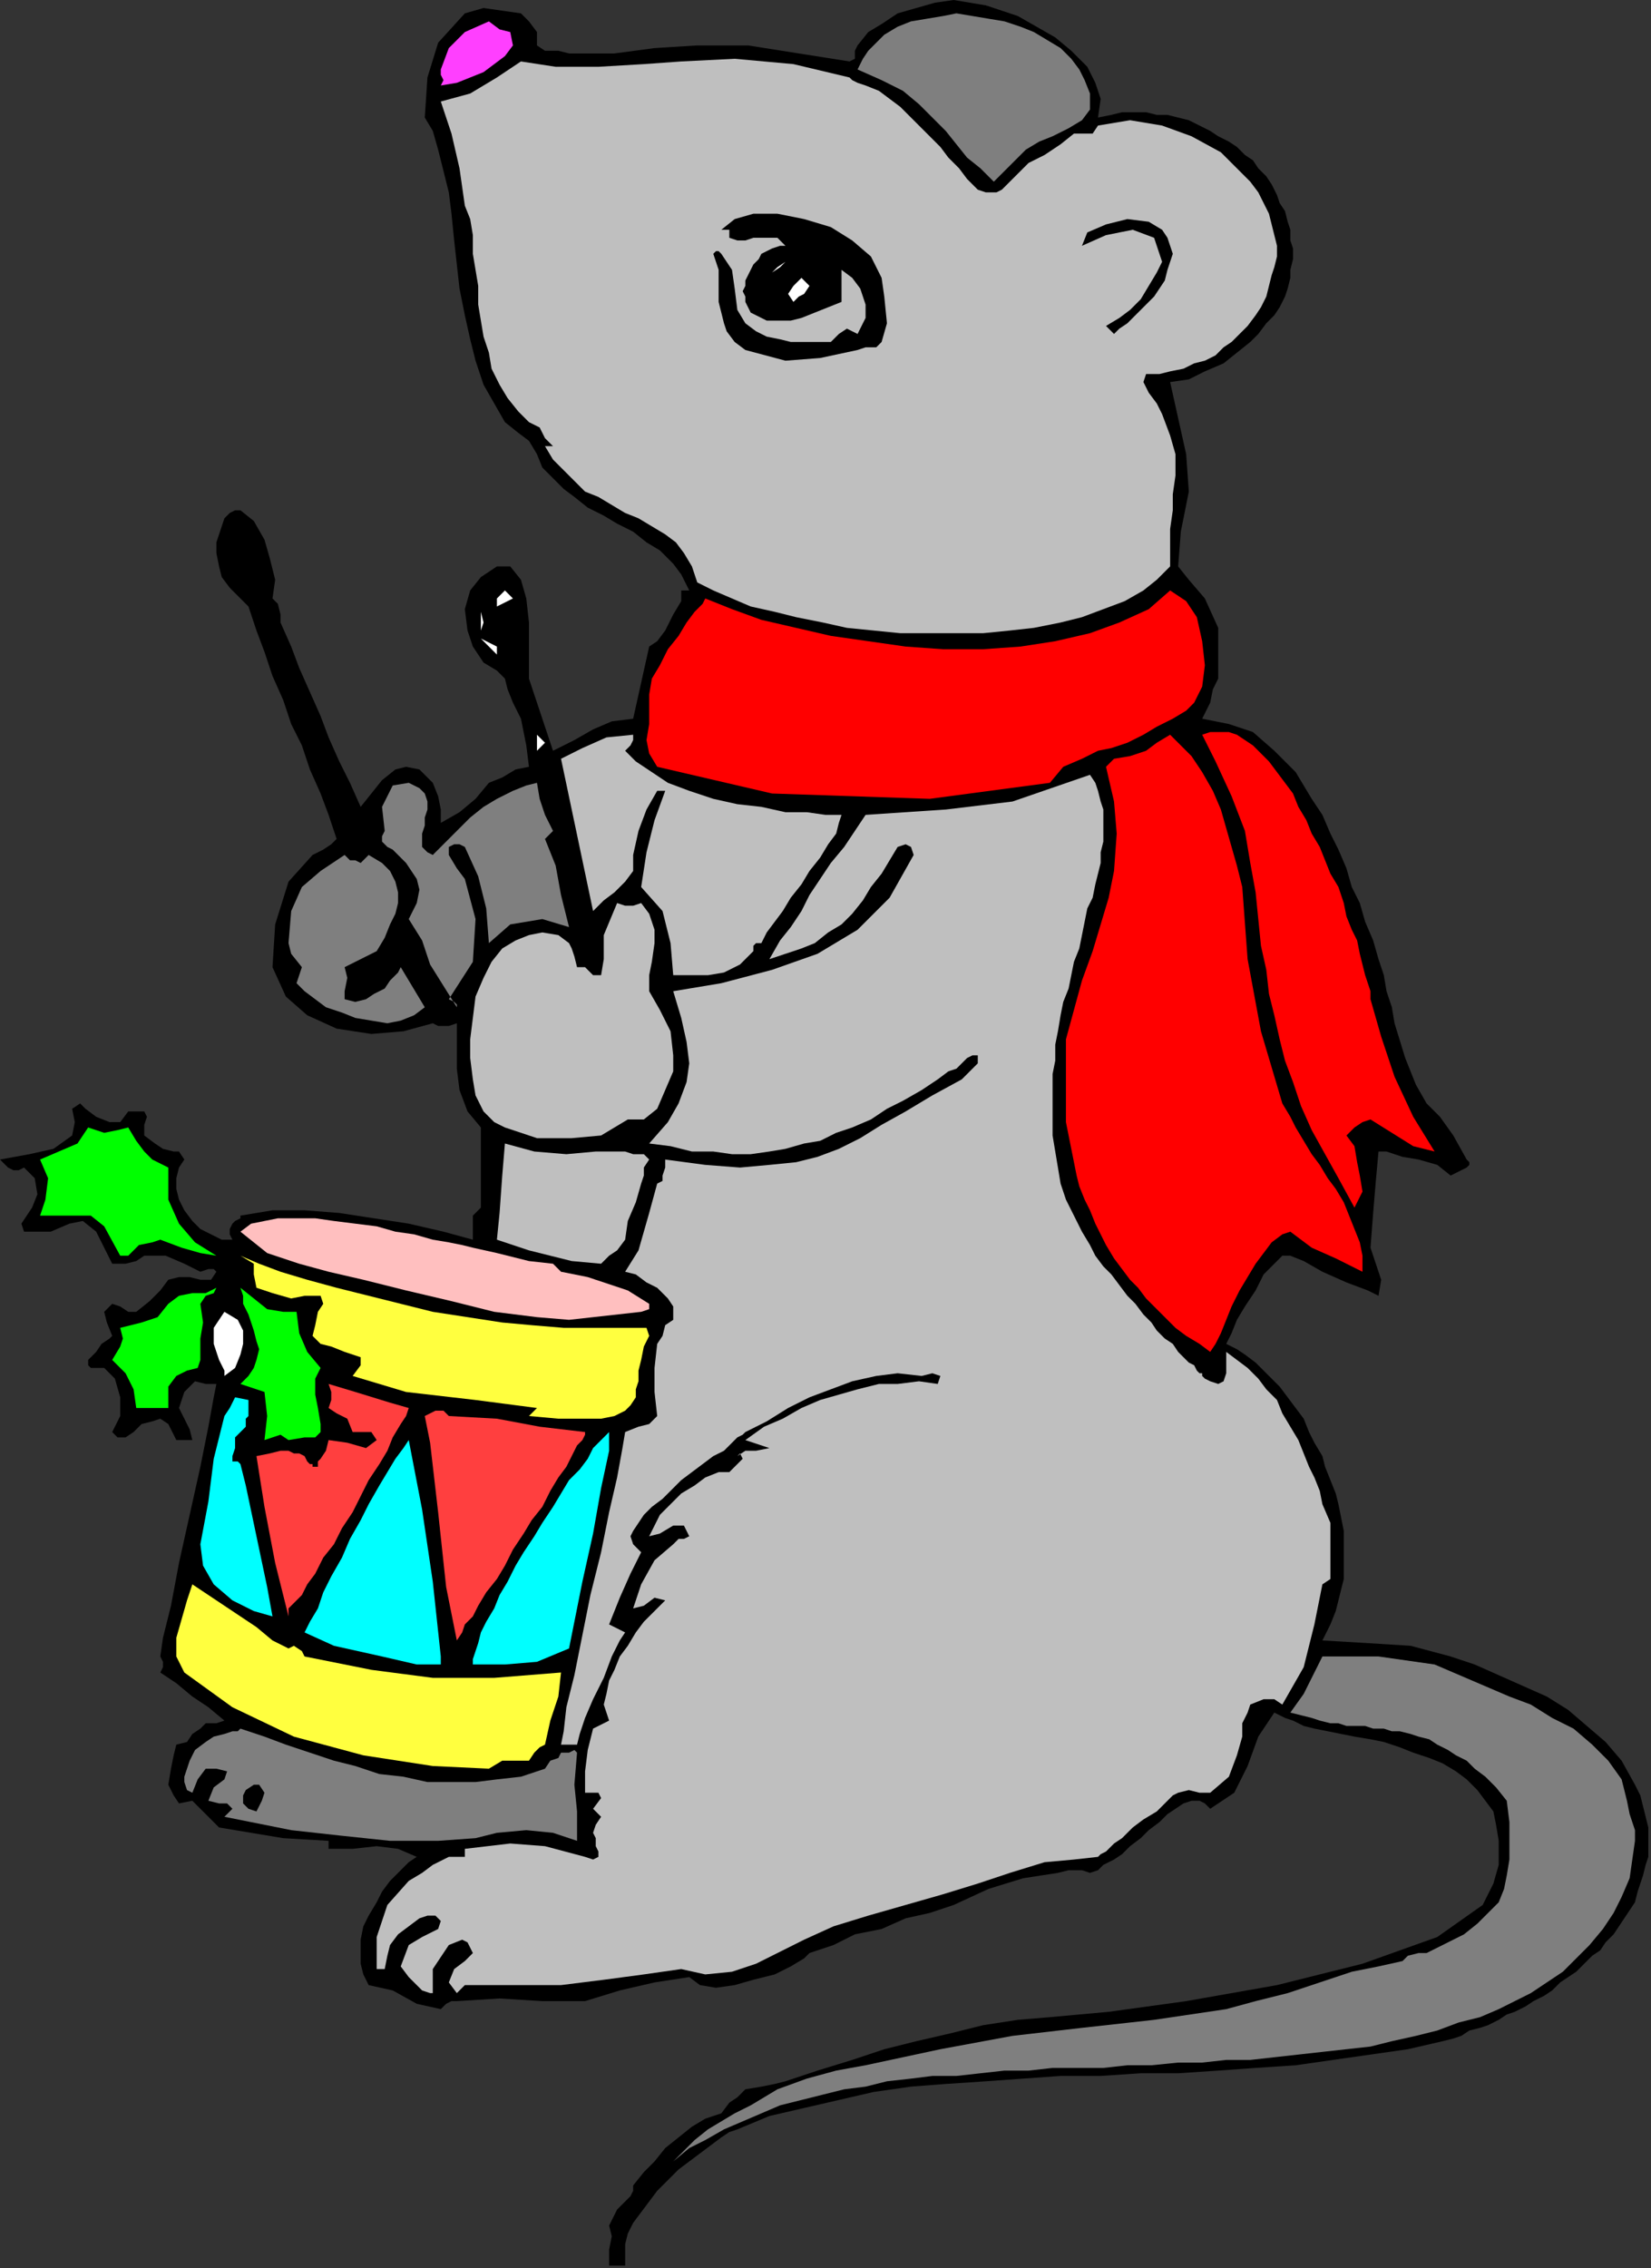 <?xml version="1.0" encoding="UTF-8" standalone="no"?>
<svg
   xmlns:dc="http://purl.org/dc/elements/1.1/"
   xmlns:cc="http://creativecommons.org/ns#"
   xmlns:rdf="http://www.w3.org/1999/02/22-rdf-syntax-ns#"
   xmlns:svg="http://www.w3.org/2000/svg"
   xmlns="http://www.w3.org/2000/svg"
   xmlns:sodipodi="http://sodipodi.sourceforge.net/DTD/sodipodi-0.dtd"
   xmlns:inkscape="http://www.inkscape.org/namespaces/inkscape"
   version="1.0"
   width="104.648mm"
   height="143.764mm"
   id="svg77"
   sodipodi:docname="ANSSG219.WMF">
  <rect width="100%" height="100%" fill="#333333" stroke="none"/>
  <sodipodi:namedview
     pagecolor="#ffffff"
     bordercolor="#666666"
     borderopacity="1"
     objecttolerance="10"
     gridtolerance="10"
     guidetolerance="10"
     inkscape:pageopacity="0"
     inkscape:pageshadow="2"
     inkscape:window-width="640"
     inkscape:window-height="480"
     id="namedview79" />
  <defs
     id="defs3">
    <pattern
       id="WMFhbasepattern"
       patternUnits="userSpaceOnUse"
       width="6"
       height="6"
       x="0"
       y="0" />
  </defs>
  <path
     style="fill:#000000;fill-rule:evenodd;fill-opacity:1;stroke:none;"
     d="  M 263.04,28.16   L 266.24,27.52   L 268.8,26.88   L 272,26.88   L 274.56,26.88   L 277.12,27.52   L 279.68,27.52   L 282.24,28.16   L 284.8,28.8   L 287.36,30.08   L 289.92,31.36   L 291.84,32.64   L 294.4,33.92   L 296.32,35.2   L 298.24,37.12   L 300.16,38.4   L 301.44,40.32   L 303.36,42.24   L 304.64,44.16   L 305.92,46.72   L 306.56,48.64   L 307.84,50.56   L 308.48,53.12   L 309.12,55.04   L 309.12,57.6   L 309.76,59.52   L 309.76,62.08   L 309.12,64.64   L 309.12,66.56   L 308.48,69.12   L 307.84,71.04   L 306.56,73.6   L 305.28,75.52   L 303.36,77.44   L 301.44,80   L 299.52,81.92   L 299.52,81.92   L 296.32,84.48   L 293.12,87.04   L 288.64,88.96   L 284.8,90.88   L 280.32,91.52   L 280.32,91.52   L 281.6,97.28   L 282.88,103.04   L 284.16,108.8   L 284.16,108.8   L 284.8,117.76   L 282.88,127.36   L 282.24,135.68   L 282.24,135.68   L 284.8,138.88   L 288.64,143.36   L 291.84,150.4   L 291.84,162.56   L 291.84,162.56   L 290.56,165.12   L 289.92,168.32   L 288,172.16   L 288,172.16   L 294.4,173.44   L 300.16,175.36   L 305.28,179.84   L 305.28,179.84   L 307.84,182.4   L 310.4,184.96   L 312.32,188.16   L 314.24,191.36   L 316.8,195.2   L 318.72,199.68   L 320.64,203.52   L 322.56,208   L 323.84,212.48   L 325.76,216.32   L 327.04,220.8   L 328.96,225.28   L 330.24,229.76   L 331.52,233.6   L 332.16,237.44   L 333.44,241.28   L 334.08,245.12   L 334.08,245.12   L 336.64,253.44   L 339.2,259.84   L 341.76,264.32   L 344.96,267.52   L 348.16,272   L 351.36,277.76   L 351.36,277.76   L 352,278.4   L 352,279.04   L 351.36,279.68   L 351.36,279.68   L 347.52,281.6   L 344.32,279.04   L 339.84,277.76   L 336,277.12   L 332.16,275.84   L 332.16,275.84   L 330.24,275.84   L 329.6,282.88   L 328.96,290.56   L 328.32,298.88   L 328.32,298.88   L 329.6,302.72   L 330.88,306.56   L 330.24,310.4   L 330.24,310.4   L 327.68,309.12   L 322.56,307.2   L 316.8,304.64   L 312.32,302.08   L 309.12,300.8   L 309.12,300.8   L 307.2,300.8   L 305.28,302.72   L 302.72,305.28   L 300.8,309.12   L 298.24,312.96   L 296.32,316.16   L 295.04,319.36   L 293.76,321.92   L 293.76,321.92   L 296.32,323.2   L 298.24,324.48   L 300.8,326.4   L 302.72,328.32   L 304.64,330.24   L 306.56,332.16   L 308.48,334.72   L 310.4,337.28   L 312.32,339.84   L 313.6,343.04   L 314.88,345.6   L 316.8,348.8   L 317.44,351.36   L 318.72,354.56   L 320,357.76   L 320.64,360.32   L 321.28,363.52   L 321.92,366.72   L 321.92,369.28   L 321.92,372.48   L 321.92,375.04   L 321.92,378.24   L 321.28,380.8   L 320.64,383.36   L 320.64,383.36   L 320,385.92   L 318.72,389.12   L 316.8,392.96   L 316.8,392.96   L 327.68,393.6   L 337.92,394.24   L 347.52,396.8   L 347.52,396.8   L 353.28,398.72   L 359.04,401.28   L 364.8,403.84   L 370.56,406.4   L 375.68,409.6   L 380.16,413.44   L 384.64,417.28   L 388.48,421.76   L 391.68,427.52   L 391.68,427.52   L 392.96,430.08   L 393.6,432.64   L 394.24,435.2   L 394.88,437.76   L 394.88,439.68   L 394.88,442.24   L 394.88,444.8   L 394.24,446.72   L 393.6,449.28   L 392.96,451.2   L 392.32,453.12   L 391.68,455.68   L 390.4,457.6   L 389.12,459.52   L 387.84,461.44   L 386.56,463.36   L 384.64,465.28   L 383.36,467.2   L 381.44,468.48   L 379.52,470.4   L 377.6,472.32   L 375.68,473.6   L 373.76,474.88   L 371.84,476.8   L 369.92,478.08   L 367.36,479.36   L 365.44,480.64   L 362.88,481.92   L 360.96,482.56   L 359.04,483.84   L 356.48,485.12   L 354.56,485.76   L 352,486.4   L 350.08,487.68   L 348.16,488.32   L 345.6,488.96   L 345.6,488.96   L 337.28,490.88   L 328.32,492.16   L 319.36,493.44   L 310.4,494.72   L 300.8,495.36   L 291.84,496   L 282.24,496.64   L 273.28,496.64   L 263.68,497.28   L 254.08,497.28   L 245.12,497.92   L 236.16,498.56   L 226.56,499.2   L 218.24,499.84   L 209.28,501.12   L 200.96,503.04   L 192.64,504.96   L 184.32,506.88   L 176.64,510.08   L 176.64,510.08   L 174.72,510.72   L 172.8,512   L 170.24,513.92   L 167.68,515.84   L 165.12,517.76   L 162.56,519.68   L 160,522.24   L 157.44,524.8   L 155.52,527.36   L 153.6,529.92   L 151.68,532.48   L 150.4,535.04   L 149.76,537.6   L 149.76,540.16   L 149.76,542.72   L 149.76,542.72   L 145.92,542.72   L 145.92,538.88   L 146.56,535.68   L 145.92,533.12   L 145.92,533.12   L 147.84,529.28   L 149.76,527.36   L 151.04,526.08   L 151.68,524.8   L 151.68,523.52   L 151.68,523.52   L 154.24,520.32   L 156.8,517.76   L 159.36,514.56   L 162.56,512   L 165.76,509.44   L 168.96,507.52   L 172.8,506.24   L 172.8,506.24   L 174.72,503.68   L 176.64,502.4   L 178.56,500.48   L 178.56,500.48   L 182.4,499.84   L 185.6,499.2   L 188.16,498.56   L 188.16,498.56   L 195.84,496   L 204.16,493.44   L 211.84,490.88   L 219.52,488.96   L 227.84,487.04   L 235.52,485.12   L 243.84,483.84   L 251.52,483.2   L 251.52,483.2   L 265.6,481.92   L 284.16,479.36   L 305.92,475.52   L 326.4,470.4   L 344.32,464   L 355.2,456.32   L 355.2,456.32   L 357.76,451.2   L 359.04,446.72   L 359.04,440.96   L 359.04,440.96   L 358.4,437.12   L 357.76,433.92   L 355.84,431.36   L 353.92,428.8   L 351.36,426.24   L 348.8,424.32   L 345.6,422.4   L 342.4,421.12   L 338.56,419.84   L 335.36,418.56   L 331.52,417.28   L 328.32,416.64   L 324.48,416   L 321.28,415.36   L 318.08,414.72   L 314.88,414.08   L 312.32,413.44   L 309.76,412.16   L 307.84,411.52   L 306.56,410.88   L 305.28,410.24   L 305.28,410.24   L 301.44,416   L 298.88,423.04   L 295.68,429.44   L 289.92,433.28   L 289.92,433.28   L 288.64,432   L 287.36,431.36   L 285.44,431.36   L 283.52,432   L 281.6,433.28   L 279.68,434.56   L 277.76,436.48   L 275.2,438.4   L 273.28,440.32   L 270.72,442.24   L 268.8,444.16   L 266.88,445.44   L 264.32,446.72   L 263.04,448   L 261.12,448.64   L 261.12,448.64   L 259.2,448   L 256,448   L 253.44,448.64   L 253.44,448.64   L 245.12,449.92   L 236.8,452.48   L 228.48,456.32   L 228.48,456.32   L 222.72,458.24   L 216.96,459.52   L 211.2,462.08   L 211.2,462.08   L 204.8,463.36   L 199.68,465.92   L 193.92,467.84   L 193.92,467.84   L 192.64,469.12   L 189.44,471.04   L 185.6,472.96   L 180.48,474.24   L 176,475.52   L 171.52,476.16   L 167.68,475.52   L 165.12,473.6   L 165.12,473.6   L 156.8,474.88   L 148.48,476.8   L 140.16,479.36   L 140.16,479.36   L 129.92,479.36   L 119.68,478.72   L 109.44,479.36   L 109.44,479.36   L 108.16,479.36   L 106.88,480   L 105.6,481.28   L 105.6,481.28   L 99.84,480   L 94.08,476.8   L 88.32,475.52   L 88.32,475.52   L 87.04,472.96   L 86.4,470.4   L 86.4,467.2   L 86.4,464.64   L 87.04,461.44   L 88.32,458.88   L 90.24,455.68   L 91.52,453.12   L 93.44,450.56   L 96,448   L 97.92,446.08   L 99.84,444.8   L 99.84,444.8   L 95.36,442.88   L 90.24,442.24   L 84.48,442.88   L 78.72,442.88   L 78.72,442.88   L 78.72,440.96   L 67.84,440.32   L 52.48,437.76   L 46.08,431.36   L 46.08,431.36   L 42.88,432   L 41.6,430.08   L 40.32,427.52   L 40.96,423.68   L 41.6,420.48   L 42.24,417.92   L 42.24,417.92   L 44.8,417.28   L 46.08,415.36   L 48,414.08   L 48,414.08   L 49.28,412.8   L 51.84,412.8   L 53.76,412.16   L 53.76,412.16   L 49.92,408.96   L 46.08,406.4   L 42.24,403.2   L 38.4,400.64   L 38.4,400.64   L 39.04,399.36   L 39.04,398.08   L 38.4,396.8   L 38.4,396.8   L 39.04,392.32   L 40.96,384.64   L 42.88,374.4   L 45.44,362.88   L 48,351.36   L 49.92,341.76   L 51.2,334.72   L 51.84,331.52   L 51.84,331.52   L 49.28,331.52   L 46.72,330.88   L 44.16,333.44   L 44.16,333.44   L 42.88,337.28   L 44.16,339.84   L 45.44,342.4   L 46.08,344.96   L 46.08,344.96   L 44.8,344.96   L 43.52,344.96   L 42.24,344.96   L 42.24,344.96   L 40.32,341.12   L 38.4,339.84   L 36.48,340.48   L 33.92,341.12   L 32,343.04   L 30.08,344.32   L 28.16,344.32   L 26.88,343.04   L 26.88,343.04   L 28.8,339.2   L 28.8,334.72   L 27.52,330.24   L 24.96,327.68   L 24.96,327.68   L 21.76,327.68   L 21.12,327.04   L 21.12,325.76   L 23.04,323.84   L 24.32,321.92   L 26.24,320.64   L 26.88,320   L 26.88,320   L 25.6,316.8   L 24.96,314.24   L 26.88,312.32   L 26.88,312.32   L 28.8,312.96   L 30.72,314.24   L 32.64,314.24   L 32.64,314.24   L 35.84,311.68   L 38.4,309.12   L 40.32,306.56   L 40.32,306.56   L 42.88,305.92   L 45.44,305.92   L 48,306.56   L 50.56,306.56   L 51.84,304.64   L 51.84,304.64   L 51.2,304   L 49.92,304   L 48,304.64   L 48,304.64   L 44.16,302.72   L 39.68,300.8   L 34.56,300.8   L 34.56,300.8   L 32.64,302.08   L 30.08,302.72   L 26.88,302.72   L 26.88,302.72   L 23.04,295.04   L 19.84,292.48   L 16.64,293.12   L 12.16,295.04   L 5.76,295.04   L 5.76,295.04   L 5.12,293.12   L 6.4,291.2   L 7.68,289.28   L 7.68,289.28   L 8.96,286.08   L 8.32,282.24   L 5.76,279.68   L 5.76,279.68   L 4.48,280.32   L 3.2,280.32   L 1.92,279.68   L 1.92,279.68   L 1.28,279.04   L 0.64,278.4   L 0,277.76   L 0,277.76   L 7.04,276.48   L 12.8,275.2   L 17.28,272   L 17.28,272   L 17.92,268.8   L 17.28,265.6   L 19.2,264.32   L 19.2,264.32   L 20.48,265.6   L 23.04,267.52   L 26.24,268.8   L 28.8,268.8   L 30.72,266.24   L 30.72,266.24   L 34.56,266.24   L 35.2,267.52   L 34.56,269.44   L 34.56,272   L 34.56,272   L 37.12,273.92   L 39.04,275.2   L 41.6,275.84   L 42.88,275.84   L 44.16,277.76   L 44.16,277.76   L 42.88,279.68   L 42.24,282.24   L 42.24,284.8   L 42.88,287.36   L 44.16,289.92   L 46.08,292.48   L 48,294.4   L 50.56,295.68   L 53.12,296.96   L 55.68,296.96   L 55.68,296.96   L 55.04,295.68   L 55.04,294.4   L 55.68,293.12   L 55.68,293.12   L 56.32,292.48   L 57.6,291.84   L 57.6,291.2   L 57.6,291.2   L 65.28,289.92   L 72.96,289.92   L 81.28,290.56   L 89.6,291.84   L 97.92,293.12   L 106.24,295.04   L 113.28,296.96   L 113.28,296.96   L 113.28,293.76   L 113.28,291.2   L 115.2,289.28   L 115.2,289.28   L 115.2,282.88   L 115.2,276.48   L 115.2,270.08   L 115.2,270.08   L 112,266.24   L 110.08,261.12   L 109.44,256   L 109.44,250.24   L 109.44,245.12   L 109.44,245.12   L 107.52,245.76   L 104.96,245.76   L 103.68,245.12   L 103.68,245.12   L 96.64,247.04   L 88.96,247.68   L 80.64,246.4   L 73.6,243.2   L 68.48,238.72   L 65.28,231.68   L 65.28,231.68   L 65.28,231.68   L 65.92,221.44   L 69.12,211.2   L 74.88,204.8   L 74.88,204.8   L 77.44,203.52   L 79.36,202.24   L 80.64,200.96   L 80.64,200.96   L 78.72,195.2   L 76.8,190.08   L 74.24,184.32   L 72.32,178.56   L 69.76,173.44   L 67.84,167.68   L 65.28,161.92   L 63.36,156.16   L 61.44,151.04   L 59.52,145.28   L 59.52,145.28   L 56.96,142.72   L 55.04,140.8   L 53.12,138.24   L 52.48,135.68   L 51.84,132.48   L 51.84,129.92   L 52.48,128   L 53.12,126.08   L 53.76,124.16   L 55.04,122.88   L 56.32,122.24   L 57.6,122.24   L 57.6,122.24   L 60.8,124.8   L 63.36,129.28   L 64.64,133.76   L 65.92,138.88   L 65.28,143.36   L 65.28,143.36   L 66.56,144.64   L 67.2,147.2   L 67.2,149.12   L 67.2,149.12   L 69.76,154.88   L 71.68,160   L 74.24,165.76   L 76.8,171.52   L 78.72,176.64   L 81.28,182.4   L 83.84,187.52   L 86.4,193.28   L 86.4,193.28   L 88.96,190.08   L 91.52,186.88   L 94.72,184.32   L 97.28,183.68   L 100.48,184.32   L 103.68,187.52   L 103.68,187.52   L 104.96,190.72   L 105.6,193.92   L 105.6,197.12   L 105.6,197.12   L 110.08,194.56   L 113.92,191.36   L 117.12,187.52   L 117.12,187.52   L 120.32,186.24   L 123.52,184.32   L 126.72,183.68   L 126.72,183.68   L 126.08,178.56   L 124.8,172.16   L 122.88,168.32   L 122.88,168.32   L 122.88,168.32   L 121.6,165.12   L 120.96,162.56   L 119.04,160.64   L 119.04,160.64   L 115.84,158.72   L 113.28,154.88   L 112,151.04   L 111.36,145.92   L 112.64,141.44   L 115.2,138.24   L 119.04,135.68   L 119.04,135.68   L 122.24,135.68   L 124.8,138.88   L 126.08,143.36   L 126.72,149.12   L 126.72,154.88   L 126.72,159.36   L 126.72,162.56   L 126.72,162.56   L 132.48,179.84   L 137.6,177.28   L 142.08,174.72   L 146.56,172.8   L 151.68,172.16   L 151.68,172.16   L 152.96,166.4   L 154.24,160.64   L 155.52,154.88   L 155.52,154.88   L 157.44,153.6   L 159.36,151.04   L 161.28,147.2   L 163.2,144   L 163.2,141.44   L 163.2,141.44   L 165.12,141.44   L 163.2,137.6   L 161.28,135.04   L 158.08,131.84   L 154.88,129.92   L 151.68,127.36   L 147.84,125.44   L 144.64,123.52   L 140.8,121.6   L 137.6,119.04   L 135.04,117.12   L 132.48,114.56   L 129.92,112   L 128.64,108.8   L 128.64,108.8   L 126.72,105.6   L 124.16,103.68   L 120.96,101.12   L 120.96,101.12   L 118.4,96.64   L 115.84,92.16   L 113.92,86.4   L 112.64,81.28   L 111.36,75.52   L 110.08,69.12   L 109.44,63.36   L 108.8,57.6   L 108.16,51.2   L 107.52,46.08   L 106.24,40.96   L 104.96,35.84   L 103.68,31.36   L 101.76,28.16   L 101.76,28.16   L 102.4,18.56   L 104.96,10.24   L 111.36,3.2   L 111.36,3.2   L 115.84,1.92   L 120.32,2.56   L 124.8,3.2   L 124.8,3.2   L 126.72,5.12   L 128.64,7.68   L 128.64,10.88   L 128.64,10.88   L 130.56,12.16   L 133.76,12.16   L 136.32,12.8   L 136.32,12.8   L 147.2,12.8   L 156.8,11.52   L 167.04,10.88   L 167.04,10.88   L 179.2,10.88   L 191.36,12.8   L 203.52,14.72   L 203.52,14.72   L 204.8,14.08   L 204.8,12.16   L 205.44,10.88   L 205.44,10.88   L 208,7.68   L 211.2,5.76   L 215.04,3.2   L 219.52,1.92   L 224,0.64   L 228.48,0   L 232.32,0.64   L 236.16,1.28   L 236.16,1.28   L 240,2.56   L 243.84,3.84   L 248.32,6.4   L 252.8,8.96   L 256.64,12.16   L 260.48,16   L 262.4,19.84   L 263.68,23.68   L 263.04,28.16  z "
     id="path5" />
  <path
     style="fill:#7f7f7f;fill-rule:evenodd;fill-opacity:1;stroke:none;"
     d="  M 238.08,43.52   L 234.88,40.32   L 231.68,37.76   L 229.12,34.56   L 226.56,31.36   L 223.36,28.16   L 220.16,24.96   L 216.32,21.76   L 211.2,19.2   L 205.44,16.64   L 205.44,16.64   L 206.72,14.08   L 208,12.16   L 209.28,10.88   L 209.28,10.88   L 211.84,8.32   L 215.04,6.4   L 218.24,5.12   L 222.08,4.48   L 225.92,3.84   L 229.12,3.2   L 232.96,3.84   L 236.8,4.48   L 240.64,5.12   L 244.48,6.4   L 247.68,7.68   L 250.88,9.6   L 254.08,11.52   L 256.64,14.08   L 258.56,16.64   L 259.84,19.2   L 261.12,22.4   L 261.12,22.4   L 261.12,26.24   L 259.2,28.8   L 256,30.72   L 252.16,32.64   L 248.96,33.92   L 245.76,35.84   L 245.76,35.84   L 238.08,43.52  z "
     id="path7" />
  <path
     style="fill:#ff3fff;fill-rule:evenodd;fill-opacity:1;stroke:none;"
     d="  M 122.88,10.88   L 120.96,13.44   L 118.4,15.36   L 115.84,17.28   L 112.64,18.56   L 109.44,19.84   L 105.6,20.48   L 105.6,20.48   L 106.24,19.2   L 105.6,17.92   L 105.6,16.64   L 105.6,16.64   L 107.52,11.52   L 111.36,7.68   L 117.12,5.12   L 117.12,5.12   L 119.68,7.04   L 122.24,7.68   L 122.88,10.88  z "
     id="path9" />
  <path
     style="fill:#bfbfbf;fill-rule:evenodd;fill-opacity:1;stroke:none;"
     d="  M 203.52,18.56   L 204.16,19.2   L 205.44,19.84   L 207.36,20.48   L 207.36,20.48   L 210.56,21.76   L 213.12,23.68   L 215.68,25.6   L 218.24,28.16   L 220.16,30.08   L 222.72,32.64   L 225.28,35.2   L 227.2,37.76   L 229.76,40.32   L 231.68,42.88   L 234.24,45.44   L 234.24,45.44   L 236.16,46.08   L 238.72,46.08   L 240,45.44   L 240,45.44   L 243.2,42.24   L 246.4,39.04   L 250.24,37.12   L 254.08,34.56   L 257.28,32   L 257.28,32   L 259.84,32   L 261.76,32   L 263.04,30.08   L 263.04,30.08   L 270.72,28.8   L 278.4,30.08   L 285.44,32.64   L 292.48,36.48   L 297.6,41.6   L 297.6,41.6   L 299.52,43.52   L 301.44,46.08   L 302.72,48.64   L 304,51.2   L 304.64,53.76   L 305.28,56.32   L 305.92,58.88   L 305.92,61.44   L 305.28,64   L 304.64,65.92   L 304,68.48   L 303.36,71.04   L 302.08,73.6   L 300.8,75.52   L 298.88,78.08   L 296.96,80   L 295.04,81.92   L 293.12,83.2   L 291.2,85.12   L 288.64,86.4   L 286.08,87.04   L 283.52,88.32   L 280.32,88.96   L 277.76,89.6   L 274.56,89.6   L 274.56,89.6   L 273.92,91.52   L 275.2,94.08   L 277.12,96.64   L 278.4,99.2   L 278.4,99.2   L 280.32,104.32   L 281.6,108.8   L 281.6,113.92   L 280.96,118.4   L 280.96,122.24   L 280.32,126.72   L 280.32,131.2   L 280.32,135.68   L 280.32,135.68   L 277.12,138.88   L 273.92,141.44   L 269.44,144   L 264.32,145.92   L 259.2,147.84   L 254.08,149.12   L 247.68,150.4   L 241.92,151.04   L 235.52,151.68   L 229.12,151.68   L 222.08,151.68   L 215.68,151.68   L 209.28,151.04   L 202.88,150.4   L 197.12,149.12   L 190.72,147.84   L 185.6,146.56   L 179.84,145.28   L 175.36,143.36   L 170.88,141.44   L 167.04,139.52   L 167.04,139.52   L 165.76,135.68   L 163.84,132.48   L 161.92,129.92   L 159.36,128   L 156.16,126.08   L 152.96,124.16   L 149.76,122.88   L 146.56,120.96   L 143.36,119.04   L 140.16,117.76   L 137.6,115.2   L 135.04,112.64   L 132.48,110.08   L 130.56,106.88   L 130.56,106.88   L 132.48,106.88   L 130.56,104.96   L 129.28,102.4   L 126.72,101.12   L 126.72,101.12   L 124.16,98.56   L 121.6,95.36   L 119.68,92.16   L 117.76,88.32   L 117.12,84.48   L 115.84,80.64   L 115.2,76.8   L 114.56,72.96   L 114.56,68.48   L 113.92,64.64   L 113.28,60.8   L 113.28,56.32   L 112.64,52.48   L 111.36,49.28   L 111.36,49.28   L 110.08,40.32   L 108.16,32   L 105.6,24.32   L 105.6,24.32   L 112.64,22.4   L 119.04,18.56   L 124.8,14.72   L 124.8,14.72   L 133.12,16   L 143.36,16   L 154.24,15.36   L 163.2,14.72   L 163.2,14.72   L 176,14.08   L 190.08,15.36   L 203.52,18.56  z "
     id="path11" />
  <path
     style="fill:#000000;fill-rule:evenodd;fill-opacity:1;stroke:none;"
     d="  M 170.88,60.8   L 171.52,60.16   L 172.16,60.16   L 172.8,60.8   L 172.8,60.8   L 175.36,64.64   L 176,69.12   L 176.64,74.24   L 176.64,74.24   L 178.56,77.44   L 181.12,79.36   L 183.68,80.64   L 186.88,81.28   L 189.44,81.92   L 192.64,81.92   L 195.84,81.92   L 195.84,81.92   L 199.04,81.92   L 200.96,80   L 202.88,78.72   L 205.44,80   L 205.44,80   L 207.36,76.16   L 207.36,72.96   L 206.08,69.12   L 204.16,66.56   L 201.6,64.64   L 201.6,64.64   L 201.6,66.56   L 201.6,69.12   L 201.6,72.32   L 201.6,72.32   L 198.4,73.6   L 195.2,74.88   L 192,76.16   L 189.44,76.8   L 187.52,76.8   L 185.6,76.8   L 183.68,76.8   L 182.4,76.16   L 181.12,75.52   L 179.84,74.88   L 179.2,73.6   L 178.56,72.32   L 178.56,71.04   L 177.92,69.76   L 178.56,68.48   L 178.56,67.2   L 179.2,65.92   L 179.84,64.64   L 180.48,63.36   L 181.76,62.08   L 182.4,60.8   L 183.68,60.16   L 184.96,59.52   L 186.88,58.88   L 188.16,58.88   L 188.16,58.88   L 186.24,56.96   L 183.04,56.96   L 180.48,56.96   L 180.48,56.96   L 178.56,57.6   L 176.64,57.6   L 174.72,56.96   L 174.72,56.96   L 174.72,55.04   L 174.08,55.04   L 172.8,55.04   L 172.8,55.04   L 172.8,55.04   L 176,52.48   L 180.48,51.2   L 186.24,51.2   L 192.64,52.48   L 199.04,54.4   L 204.16,57.6   L 208.64,61.44   L 211.2,66.56   L 211.2,66.56   L 211.84,71.04   L 212.48,77.44   L 211.2,81.92   L 211.2,81.92   L 209.92,83.2   L 207.36,83.2   L 205.44,83.84   L 205.44,83.84   L 196.48,85.76   L 188.16,86.4   L 178.56,83.84   L 178.56,83.84   L 176,81.92   L 174.08,79.36   L 173.44,77.44   L 172.8,74.88   L 172.16,72.32   L 172.16,69.76   L 172.16,67.2   L 172.16,64.64   L 171.52,62.72   L 170.88,60.8  z "
     id="path13" />
  <path
     style="fill:#000000;fill-rule:evenodd;fill-opacity:1;stroke:none;"
     d="  M 266.88,80   L 264.96,78.08   L 268.16,76.16   L 270.72,74.24   L 273.28,71.68   L 275.2,68.48   L 277.12,65.28   L 278.4,62.72   L 278.4,62.72   L 277.76,60.8   L 277.12,58.88   L 276.48,56.96   L 276.48,56.96   L 271.36,55.04   L 264.96,56.32   L 259.2,58.88   L 259.2,58.88   L 260.48,55.68   L 264.96,53.76   L 270.08,52.48   L 275.2,53.12   L 278.4,55.04   L 278.4,55.04   L 279.68,56.96   L 280.32,58.88   L 280.96,60.8   L 280.32,62.72   L 279.68,64.64   L 279.04,67.2   L 277.76,69.12   L 276.48,71.04   L 274.56,72.96   L 273.28,74.24   L 271.36,76.16   L 270.08,77.44   L 268.16,78.72   L 266.88,80  z "
     id="path15" />
  <path
     style="fill:#ffffff;fill-rule:evenodd;fill-opacity:1;stroke:none;"
     d="  M 188.16,62.72   L 186.88,64   L 184.96,65.28   L 184.32,66.56   L 184.32,66.56   L 184.96,65.28   L 186.24,64   L 188.16,62.72  z "
     id="path17" />
  <path
     style="fill:#ffffff;fill-rule:evenodd;fill-opacity:1;stroke:none;"
     d="  M 193.92,68.48   L 192.64,70.4   L 191.36,71.04   L 190.08,72.32   L 190.08,72.32   L 188.8,70.4   L 190.08,68.48   L 192,66.56   L 192,66.56   L 192.64,67.2   L 193.28,67.84   L 193.92,68.48  z "
     id="path19" />
  <path
     style="fill:#ff0000;fill-rule:evenodd;fill-opacity:1;stroke:none;"
     d="  M 263.04,179.84   L 259.2,181.76   L 254.72,183.68   L 251.52,187.52   L 251.52,187.52   L 222.72,191.36   L 184.96,190.08   L 157.44,183.68   L 157.44,183.68   L 155.52,180.48   L 154.88,177.28   L 155.52,173.44   L 155.52,169.6   L 155.52,166.4   L 155.52,166.4   L 156.16,162.56   L 158.08,159.36   L 160,155.52   L 162.56,152.32   L 164.48,149.12   L 166.4,146.56   L 168.32,144.64   L 168.96,143.36   L 168.96,143.36   L 175.36,145.92   L 182.4,148.48   L 190.72,150.4   L 199.04,152.32   L 208,153.6   L 216.96,154.88   L 225.92,155.52   L 235.52,155.52   L 244.48,154.88   L 252.8,153.6   L 261.12,151.68   L 268.16,149.12   L 275.2,145.92   L 280.32,141.44   L 280.32,141.44   L 284.16,144   L 286.72,147.84   L 288,153.6   L 288.64,159.36   L 288,164.48   L 286.08,168.32   L 286.08,168.32   L 284.16,170.24   L 280.96,172.16   L 277.12,174.08   L 273.92,176   L 270.08,177.92   L 266.24,179.2   L 263.04,179.84  z "
     id="path21" />
  <path
     style="fill:#ffffff;fill-rule:evenodd;fill-opacity:1;stroke:none;"
     d="  M 119.04,145.28   L 119.04,143.36   L 120.32,142.08   L 120.96,141.44   L 120.96,141.44   L 122.88,143.36   L 119.04,145.28  z "
     id="path23" />
  <path
     style="fill:#ffffff;fill-rule:evenodd;fill-opacity:1;stroke:none;"
     d="  M 115.2,145.28   L 115.2,146.56   L 115.84,149.12   L 115.2,151.04   L 115.2,151.04   L 115.2,148.48   L 115.2,145.92   L 115.2,143.36   L 115.2,143.36   L 115.2,145.28  z "
     id="path25" />
  <path
     style="fill:#ffffff;fill-rule:evenodd;fill-opacity:1;stroke:none;"
     d="  M 119.04,156.8   L 115.2,152.96   L 119.04,154.88   L 119.04,156.8  z "
     id="path27" />
  <path
     style="fill:#ffffff;fill-rule:evenodd;fill-opacity:1;stroke:none;"
     d="  M 128.64,179.84   L 128.64,176   L 130.56,177.92   L 128.64,179.84  z "
     id="path29" />
  <path
     style="fill:#bfbfbf;fill-rule:evenodd;fill-opacity:1;stroke:none;"
     d="  M 149.76,179.84   L 152.32,182.4   L 156.16,184.96   L 160,187.52   L 165.12,189.44   L 170.88,191.36   L 176.64,192.64   L 182.4,193.28   L 188.16,194.56   L 193.28,194.56   L 197.76,195.2   L 201.6,195.2   L 201.6,195.2   L 200.96,197.12   L 200.32,199.68   L 198.4,202.24   L 196.48,205.44   L 193.92,208.64   L 192,211.84   L 189.44,215.04   L 187.52,218.24   L 185.6,220.8   L 183.68,223.36   L 182.4,225.92   L 182.4,225.92   L 181.12,225.92   L 180.48,226.56   L 180.48,227.84   L 180.48,227.84   L 177.28,231.04   L 173.44,232.96   L 169.6,233.6   L 165.12,233.6   L 161.28,233.6   L 161.28,233.6   L 160.64,225.92   L 158.72,218.24   L 153.6,212.48   L 153.6,212.48   L 154.88,204.16   L 156.8,196.48   L 159.36,189.44   L 159.36,189.44   L 157.44,189.44   L 154.88,193.92   L 152.96,199.04   L 151.68,204.8   L 151.68,204.8   L 151.68,208.64   L 149.76,211.2   L 147.2,213.76   L 144.64,215.68   L 142.08,218.24   L 142.08,218.24   L 134.4,181.76   L 139.52,179.2   L 145.28,176.64   L 151.68,176   L 151.68,176   L 151.68,177.28   L 151.04,178.56   L 149.76,179.84  z "
     id="path31" />
  <path
     style="fill:#ff0000;fill-rule:evenodd;fill-opacity:1;stroke:none;"
     d="  M 343.68,275.84   L 338.56,274.56   L 333.44,271.36   L 328.32,268.16   L 328.32,268.16   L 326.4,268.8   L 324.48,270.08   L 322.56,272   L 322.56,272   L 324.48,274.56   L 325.12,278.4   L 325.76,281.6   L 326.4,285.44   L 326.4,285.44   L 324.48,289.28   L 320.64,282.24   L 317.44,276.48   L 314.24,270.72   L 311.68,264.96   L 309.76,259.2   L 307.84,254.08   L 306.56,248.96   L 305.28,243.2   L 304,238.08   L 303.36,232.32   L 302.08,226.56   L 301.44,220.16   L 300.8,213.76   L 299.52,206.72   L 299.52,206.72   L 298.24,199.04   L 295.04,190.72   L 291.2,182.4   L 288,176   L 288,176   L 289.92,175.36   L 292.48,175.36   L 294.4,175.36   L 296.32,176   L 298.24,177.28   L 300.16,178.56   L 302.08,180.48   L 304,182.4   L 305.92,184.96   L 307.84,187.52   L 309.76,190.08   L 311.04,193.28   L 312.96,196.48   L 314.24,199.68   L 316.16,202.88   L 317.44,206.08   L 318.72,209.28   L 320.64,212.48   L 321.92,216.32   L 322.56,219.52   L 323.84,222.72   L 325.12,225.28   L 325.76,228.48   L 326.4,231.04   L 327.04,233.6   L 327.68,235.52   L 328.32,237.44   L 328.32,239.36   L 328.32,239.36   L 330.88,248.32   L 334.08,257.92   L 338.56,267.52   L 343.68,275.84  z "
     id="path33" />
  <path
     style="fill:#ff0000;fill-rule:evenodd;fill-opacity:1;stroke:none;"
     d="  M 282.24,177.92   L 285.44,181.12   L 288,184.96   L 290.56,189.44   L 292.48,193.92   L 293.76,198.4   L 295.04,202.88   L 296.32,207.36   L 297.6,212.48   L 297.6,212.48   L 297.6,212.48   L 298.88,229.76   L 302.08,247.04   L 307.2,264.32   L 307.2,264.32   L 309.12,267.52   L 310.4,270.08   L 312.32,273.28   L 314.24,276.48   L 316.16,279.04   L 318.08,282.24   L 320,284.8   L 321.92,288   L 323.2,291.2   L 324.48,294.4   L 325.76,297.6   L 326.4,300.8   L 326.4,304.64   L 326.4,304.64   L 320,301.44   L 314.24,298.88   L 309.12,295.04   L 309.12,295.04   L 307.2,295.68   L 304.64,297.6   L 302.72,300.16   L 300.8,302.72   L 298.88,305.92   L 296.96,309.12   L 295.04,312.96   L 293.76,316.16   L 292.48,319.36   L 291.2,321.92   L 289.92,323.84   L 289.92,323.84   L 287.36,321.92   L 284.16,320   L 281.6,318.08   L 279.04,315.52   L 277.12,313.6   L 274.56,311.04   L 272.64,308.48   L 270.72,306.56   L 268.8,304   L 266.88,301.44   L 264.96,298.24   L 263.68,295.68   L 262.4,293.12   L 261.12,289.92   L 259.84,287.36   L 258.56,284.16   L 257.92,281.6   L 257.28,278.4   L 256.64,275.2   L 256,272   L 255.36,268.8   L 255.36,265.6   L 255.36,262.4   L 255.36,259.2   L 255.36,255.36   L 255.36,252.16   L 255.36,248.96   L 255.36,248.96   L 257.28,241.92   L 259.2,234.88   L 261.76,227.84   L 263.68,221.44   L 265.6,215.04   L 266.88,208.64   L 266.88,208.64   L 267.52,199.68   L 266.88,192   L 264.96,183.68   L 264.96,183.68   L 266.88,181.76   L 270.72,181.12   L 274.56,179.84   L 274.56,179.84   L 277.12,177.92   L 280.32,176   L 282.24,177.92   L 282.24,177.92   L 282.24,177.92  z "
     id="path35" />
  <path
     style="fill:#bfbfbf;fill-rule:evenodd;fill-opacity:1;stroke:none;"
     d="  M 293.76,327.68   L 293.76,323.84   L 296.32,325.76   L 298.88,327.68   L 301.44,330.24   L 303.36,332.8   L 305.92,335.36   L 307.2,338.56   L 309.12,341.76   L 311.04,344.96   L 312.32,348.16   L 313.6,351.36   L 314.88,353.92   L 316.16,357.12   L 316.8,360.32   L 316.8,360.32   L 318.72,364.8   L 318.72,369.28   L 318.72,373.76   L 318.72,373.76   L 318.72,375.68   L 318.72,378.24   L 316.8,379.52   L 316.8,379.52   L 314.88,389.12   L 312.32,399.36   L 307.2,408.32   L 307.2,408.32   L 305.28,407.04   L 302.72,407.04   L 299.52,408.32   L 299.52,408.32   L 298.88,410.24   L 297.6,412.8   L 297.6,416   L 297.6,416   L 296.32,420.48   L 294.4,425.6   L 289.92,429.44   L 289.92,429.44   L 287.36,429.44   L 284.8,428.8   L 282.24,429.44   L 282.24,429.44   L 280.96,430.08   L 279.04,432   L 277.12,433.92   L 273.92,435.84   L 271.36,437.76   L 268.8,440.32   L 266.88,441.6   L 264.96,443.52   L 263.68,444.16   L 263.04,444.8   L 263.04,444.8   L 257.28,445.44   L 250.24,446.08   L 241.92,448.64   L 241.92,448.64   L 234.24,451.2   L 225.92,453.76   L 216.96,456.32   L 208,458.88   L 199.68,461.44   L 192.64,464.64   L 186.24,467.84   L 186.24,467.84   L 181.12,470.4   L 175.36,472.32   L 168.96,472.96   L 163.2,471.68   L 163.2,471.68   L 154.24,472.96   L 144.64,474.24   L 134.4,475.52   L 134.4,475.52   L 134.4,475.52   L 111.36,475.52   L 109.44,477.44   L 107.52,474.88   L 108.8,471.68   L 111.36,469.76   L 111.36,469.76   L 113.28,467.84   L 112,465.28   L 110.72,464.64   L 107.52,465.92   L 107.52,465.92   L 104.96,469.76   L 103.68,471.68   L 103.68,477.44   L 103.68,477.44   L 103.04,477.44   L 101.12,476.8   L 99.84,475.52   L 99.84,475.52   L 99.84,475.52   L 97.92,473.6   L 96,471.04   L 97.92,465.92   L 97.92,465.92   L 101.12,464   L 104.96,462.08   L 105.6,460.16   L 105.6,460.16   L 104.32,458.88   L 102.4,458.88   L 100.48,459.52   L 97.92,461.44   L 95.36,463.36   L 93.44,465.92   L 92.8,468.48   L 92.16,471.68   L 92.16,471.68   L 90.24,471.68   L 90.24,464   L 92.8,456.32   L 97.92,450.56   L 97.92,450.56   L 101.12,448.64   L 103.68,446.72   L 107.52,444.8   L 111.36,444.8   L 111.36,444.8   L 111.36,442.88   L 122.24,441.6   L 130.56,442.24   L 140.16,444.8   L 140.16,444.8   L 142.08,445.44   L 143.36,444.8   L 143.36,443.52   L 142.72,442.24   L 142.72,440.32   L 142.08,439.04   L 142.08,439.04   L 142.08,439.04   L 142.72,437.12   L 144,435.2   L 142.08,433.28   L 142.08,433.28   L 144,430.72   L 143.36,429.44   L 140.16,429.44   L 140.16,429.44   L 140.16,424.32   L 140.8,419.2   L 142.08,414.08   L 142.08,414.08   L 145.92,412.16   L 145.28,410.24   L 144.64,408.32   L 145.28,405.76   L 145.92,402.56   L 147.2,400   L 148.48,396.8   L 150.4,394.24   L 152.32,391.04   L 154.24,388.48   L 156.16,386.56   L 158.08,384.64   L 159.36,383.36   L 159.36,383.36   L 156.8,382.72   L 154.24,384.64   L 151.68,385.28   L 151.68,385.28   L 153.6,379.52   L 156.8,373.76   L 161.28,369.92   L 161.28,369.92   L 162.56,368.64   L 163.84,368.64   L 165.12,368   L 165.12,368   L 163.84,365.44   L 161.28,365.44   L 158.08,367.36   L 155.52,368   L 155.52,368   L 156.8,365.44   L 158.08,362.88   L 160.64,360.32   L 163.2,357.76   L 166.4,355.84   L 168.96,353.92   L 172.16,352.64   L 174.72,352.64   L 174.72,352.64   L 177.92,349.44   L 177.28,348.16   L 176.64,348.8   L 176.64,348.8   L 178.56,347.52   L 181.12,347.52   L 184.32,346.88   L 184.32,346.88   L 178.56,344.96   L 183.04,341.76   L 187.52,339.84   L 192,337.28   L 196.48,335.36   L 200.96,334.08   L 205.44,332.8   L 210.56,331.52   L 215.04,331.52   L 220.16,330.88   L 224.64,331.52   L 224.64,331.52   L 225.28,329.6   L 223.36,328.96   L 220.8,329.6   L 220.8,329.6   L 215.04,328.96   L 209.92,329.6   L 204.16,330.88   L 199.04,332.8   L 193.92,334.72   L 188.8,337.28   L 183.68,340.48   L 178.56,343.04   L 178.56,343.04   L 177.92,343.68   L 176.64,344.32   L 175.36,345.6   L 173.44,347.52   L 170.88,348.8   L 168.32,350.72   L 165.76,352.64   L 163.2,354.56   L 160.64,357.12   L 158.72,359.04   L 156.16,360.96   L 154.24,362.88   L 152.96,364.8   L 151.68,366.72   L 151.04,368   L 151.68,369.92   L 152.32,370.56   L 153.6,371.84   L 153.6,371.84   L 151.04,376.96   L 148.48,382.72   L 145.92,389.12   L 145.92,389.12   L 149.76,391.04   L 148.48,392.96   L 146.56,396.8   L 144.64,401.92   L 142.08,407.04   L 140.16,411.52   L 138.88,415.36   L 138.24,417.92   L 138.24,417.92   L 134.4,417.92   L 135.04,414.72   L 135.68,408.96   L 137.6,401.28   L 139.52,391.68   L 141.44,382.08   L 144,371.84   L 145.92,362.24   L 147.84,353.92   L 149.12,346.88   L 149.76,343.04   L 149.76,343.04   L 152.96,341.76   L 155.52,341.12   L 157.44,339.2   L 157.44,339.2   L 156.8,333.44   L 156.8,327.68   L 157.44,321.92   L 157.44,321.92   L 158.72,320   L 159.36,317.44   L 161.28,316.16   L 161.28,316.16   L 161.28,312.96   L 160,311.04   L 157.44,308.48   L 154.88,307.2   L 152.32,305.28   L 149.76,304.64   L 149.76,304.64   L 152.96,299.52   L 155.52,290.56   L 157.44,283.52   L 157.44,283.52   L 158.72,282.88   L 158.72,281.6   L 159.36,279.68   L 159.36,279.68   L 159.36,277.76   L 168.96,279.04   L 177.28,279.68   L 184.32,279.04   L 190.72,278.4   L 195.84,277.12   L 200.96,275.2   L 206.08,272.64   L 211.2,269.44   L 216.96,266.24   L 223.36,262.4   L 230.4,258.56   L 230.4,258.56   L 232.32,256.64   L 234.24,254.72   L 234.24,252.8   L 234.24,252.8   L 232.96,252.8   L 231.68,253.44   L 230.4,254.72   L 230.4,254.72   L 229.12,256   L 227.2,256.64   L 224.64,258.56   L 224.64,258.56   L 220.8,261.12   L 216.32,263.68   L 212.48,265.6   L 208.64,268.16   L 204.16,270.08   L 200.32,271.36   L 196.48,273.28   L 192.64,273.92   L 188.16,275.2   L 184.32,275.84   L 179.84,276.48   L 175.36,276.48   L 170.88,275.84   L 165.76,275.84   L 160.64,274.56   L 155.52,273.92   L 155.52,273.92   L 160,268.8   L 162.56,264.32   L 164.48,259.2   L 165.12,254.72   L 164.48,249.6   L 163.2,243.84   L 161.28,237.44   L 161.28,237.44   L 172.8,235.52   L 184.96,232.32   L 195.84,228.48   L 205.44,222.72   L 213.12,215.04   L 218.88,204.8   L 218.88,204.8   L 218.24,202.88   L 216.96,202.24   L 215.04,202.88   L 215.04,202.88   L 213.12,206.08   L 211.2,209.28   L 208.64,212.48   L 206.72,215.68   L 204.16,218.88   L 201.6,221.44   L 198.4,223.36   L 195.2,225.92   L 192,227.2   L 188.16,228.48   L 184.32,229.76   L 184.32,229.76   L 186.88,225.28   L 189.44,222.08   L 192,218.24   L 192,218.24   L 193.92,214.4   L 196.48,210.56   L 199.04,206.72   L 202.24,202.88   L 204.8,199.04   L 207.36,195.2   L 207.36,195.2   L 226.56,193.92   L 242.56,192   L 261.12,185.6   L 261.12,185.6   L 262.4,187.52   L 263.04,189.44   L 263.68,192   L 264.32,193.92   L 264.32,196.48   L 264.32,199.04   L 264.32,201.6   L 263.68,204.16   L 263.68,206.72   L 263.04,209.28   L 262.4,211.84   L 261.76,215.04   L 260.48,217.6   L 259.84,220.8   L 259.2,224   L 258.56,227.2   L 257.28,230.4   L 256.64,233.6   L 256,236.8   L 254.72,240   L 254.08,243.2   L 253.44,247.04   L 252.8,250.24   L 252.8,254.08   L 252.16,257.28   L 252.16,261.12   L 252.16,264.32   L 252.16,268.16   L 252.16,272   L 252.8,275.84   L 253.44,279.68   L 254.08,283.52   L 255.36,287.36   L 255.36,287.36   L 256.64,289.92   L 257.92,292.48   L 259.2,295.04   L 261.12,298.24   L 262.4,300.8   L 264.32,303.36   L 266.24,305.28   L 268.16,307.84   L 270.08,310.4   L 272,312.32   L 273.92,314.88   L 275.84,316.8   L 277.12,318.72   L 279.04,320.64   L 280.96,321.92   L 282.24,323.84   L 283.52,325.12   L 284.8,326.4   L 286.08,327.04   L 286.72,328.32   L 287.36,328.96   L 288,328.96   L 288,329.6   L 288,329.6   L 288.64,330.24   L 289.92,330.88   L 291.84,331.52   L 291.84,331.52   L 293.12,330.88   L 293.76,328.96   L 293.76,327.68  z "
     id="path37" />
  <path
     style="fill:#7f7f7f;fill-rule:evenodd;fill-opacity:1;stroke:none;"
     d="  M 128.64,187.52   L 129.28,191.36   L 130.56,195.2   L 132.48,199.04   L 132.48,199.04   L 130.56,200.96   L 133.12,207.36   L 134.4,214.4   L 136.32,222.08   L 136.32,222.08   L 129.92,220.16   L 122.24,221.44   L 117.12,225.92   L 117.12,225.92   L 116.48,217.6   L 114.56,209.92   L 111.36,202.88   L 111.36,202.88   L 110.08,202.24   L 108.8,202.24   L 107.52,202.88   L 107.52,202.88   L 107.52,204.8   L 109.44,208   L 111.36,210.56   L 111.36,210.56   L 113.92,220.16   L 113.28,230.4   L 107.52,239.36   L 107.52,239.36   L 108.8,240   L 109.44,240.64   L 109.44,241.28   L 109.44,241.28   L 109.44,241.28   L 106.24,236.16   L 103.04,231.04   L 101.12,225.28   L 97.92,220.16   L 97.92,220.16   L 99.84,216.32   L 100.48,213.12   L 99.84,210.56   L 98.56,208.64   L 97.28,206.72   L 95.36,204.8   L 94.08,203.52   L 92.8,202.88   L 91.52,201.6   L 91.52,200.32   L 92.16,199.04   L 92.16,199.04   L 91.52,193.28   L 94.08,188.16   L 97.92,187.52   L 97.92,187.52   L 100.48,188.8   L 101.76,190.08   L 102.4,192   L 102.4,193.92   L 101.76,195.84   L 101.76,197.76   L 101.12,199.68   L 101.12,201.6   L 101.12,202.88   L 102.4,204.16   L 103.68,204.8   L 103.68,204.8   L 104.32,204.16   L 105.6,202.88   L 107.52,200.96   L 110.08,198.4   L 112.64,195.84   L 115.84,193.28   L 119.04,191.36   L 122.88,189.44   L 126.08,188.16   L 128.64,187.52  z "
     id="path39" />
  <path
     style="fill:#7f7f7f;fill-rule:evenodd;fill-opacity:1;stroke:none;"
     d="  M 90.24,227.84   L 87.68,229.12   L 85.12,230.4   L 82.56,231.68   L 82.56,231.68   L 83.2,234.24   L 82.56,237.44   L 82.56,239.36   L 82.56,239.36   L 85.12,240   L 87.68,239.36   L 89.6,238.08   L 92.16,236.8   L 93.44,234.88   L 95.36,232.96   L 96,231.68   L 96,231.68   L 97.92,234.88   L 99.84,238.08   L 101.76,241.28   L 101.76,241.28   L 99.2,243.2   L 96,244.48   L 92.8,245.12   L 88.96,244.48   L 85.12,243.84   L 81.92,242.56   L 78.08,241.28   L 75.52,239.36   L 72.96,237.44   L 71.04,235.52   L 71.04,235.52   L 72.32,231.68   L 69.76,228.48   L 69.12,225.92   L 69.12,225.92   L 69.76,218.24   L 72.32,212.48   L 76.8,208.64   L 82.56,204.8   L 82.56,204.8   L 83.84,206.08   L 85.12,206.08   L 86.4,206.72   L 86.4,206.72   L 88.32,204.8   L 91.52,206.72   L 93.44,208.64   L 94.72,211.2   L 95.36,213.76   L 95.36,216.32   L 94.72,218.88   L 93.44,221.44   L 92.16,224.64   L 90.24,227.84  z "
     id="path41" />
  <path
     style="fill:#bfbfbf;fill-rule:evenodd;fill-opacity:1;stroke:none;"
     d="  M 161.28,256.64   L 157.44,265.6   L 154.24,268.16   L 150.4,268.16   L 144,272   L 144,272   L 136.96,272.64   L 128.64,272.64   L 120.96,270.08   L 120.96,270.08   L 118.4,268.8   L 115.84,266.24   L 113.92,262.4   L 113.28,258.56   L 112.64,253.44   L 112.64,248.96   L 113.28,243.84   L 113.92,238.72   L 115.84,234.24   L 117.76,230.4   L 120.32,227.2   L 123.52,225.28   L 126.72,224   L 126.72,224   L 129.92,223.36   L 133.76,224   L 136.32,225.92   L 136.32,225.92   L 136.96,227.2   L 137.6,229.12   L 138.24,231.68   L 138.24,231.68   L 140.16,231.68   L 142.08,233.6   L 144,233.6   L 144,233.6   L 144.64,229.76   L 144.64,224   L 147.84,216.32   L 147.84,216.32   L 149.76,216.96   L 151.68,216.96   L 153.6,216.32   L 153.6,216.32   L 155.52,218.88   L 156.8,222.72   L 156.8,225.92   L 156.16,230.4   L 155.52,233.6   L 155.52,237.44   L 155.52,237.44   L 158.08,241.92   L 160.64,247.04   L 161.28,252.8   L 161.28,252.8   L 161.28,254.08   L 161.28,254.72   L 161.28,256.64  z "
     id="path43" />
  <path
     style="fill:#00ff00;fill-rule:evenodd;fill-opacity:1;stroke:none;"
     d="  M 30.72,270.08   L 32.64,273.28   L 34.56,275.84   L 36.48,277.76   L 36.48,277.76   L 40.32,279.68   L 40.32,283.52   L 40.32,287.36   L 40.32,287.36   L 42.88,293.12   L 46.72,297.6   L 51.84,300.8   L 51.84,300.8   L 51.84,300.8   L 48,300.16   L 43.52,298.88   L 38.4,296.96   L 38.4,296.96   L 36.48,297.6   L 33.28,298.24   L 30.72,300.8   L 30.72,300.8   L 28.8,300.8   L 24.96,293.76   L 21.76,291.2   L 17.28,291.2   L 9.6,291.2   L 9.6,291.2   L 10.88,287.36   L 11.52,282.24   L 9.6,277.76   L 9.6,277.76   L 14.08,275.84   L 18.56,273.92   L 21.12,270.08   L 21.12,270.08   L 24.96,271.36   L 28.16,270.72   L 30.72,270.08  z "
     id="path45" />
  <path
     style="fill:#bfbfbf;fill-rule:evenodd;fill-opacity:1;stroke:none;"
     d="  M 149.76,275.84   L 151.68,276.48   L 154.24,276.48   L 155.52,277.76   L 155.52,277.76   L 154.24,279.68   L 154.24,281.6   L 153.6,283.52   L 153.6,283.52   L 152.32,288   L 150.4,292.48   L 149.76,296.96   L 149.76,296.96   L 147.84,299.52   L 145.92,300.8   L 144,302.72   L 144,302.72   L 136.96,302.08   L 126.72,299.52   L 119.04,296.96   L 119.04,296.96   L 119.68,290.56   L 120.32,281.6   L 120.96,273.92   L 120.96,273.92   L 128,275.84   L 135.68,276.48   L 142.72,275.84   L 149.76,275.84  z "
     id="path47" />
  <path
     style="fill:#ffbfbf;fill-rule:evenodd;fill-opacity:1;stroke:none;"
     d="  M 113.28,298.88   L 119.04,300.16   L 126.72,302.08   L 132.48,302.72   L 132.48,302.72   L 134.4,304.64   L 140.8,305.92   L 150.4,309.12   L 155.52,312.32   L 155.52,312.32   L 155.52,312.96   L 155.52,313.6   L 153.6,314.24   L 153.6,314.24   L 136.32,316.16   L 128.64,315.52   L 118.4,314.24   L 108.16,311.68   L 97.28,309.12   L 87.04,306.56   L 78.72,304.64   L 78.72,304.64   L 71.68,302.72   L 64,300.16   L 57.6,295.04   L 57.6,295.04   L 60.16,293.12   L 63.36,292.48   L 66.56,291.84   L 71.04,291.84   L 75.52,291.84   L 80,292.48   L 85.12,293.12   L 90.24,293.76   L 94.72,295.04   L 99.2,295.68   L 103.68,296.96   L 107.52,297.6   L 110.72,298.24   L 113.28,298.88  z "
     id="path49" />
  <path
     style="fill:#ffff3f;fill-rule:evenodd;fill-opacity:1;stroke:none;"
     d="  M 151.68,318.08   L 152.96,318.08   L 154.88,318.08   L 155.52,320   L 155.52,320   L 154.24,322.56   L 153.6,325.76   L 152.96,328.32   L 152.96,330.88   L 152.32,332.8   L 152.32,334.72   L 151.04,336.64   L 149.76,337.92   L 147.2,339.2   L 144,339.84   L 139.52,339.84   L 133.76,339.84   L 126.72,339.2   L 126.72,339.2   L 128.64,337.28   L 113.92,335.36   L 97.28,333.44   L 84.48,329.6   L 84.48,329.6   L 86.4,327.04   L 86.4,325.12   L 84.48,324.48   L 82.56,323.84   L 79.36,322.56   L 76.8,321.92   L 74.88,320   L 74.88,320   L 75.52,317.44   L 76.16,314.24   L 77.44,312.32   L 76.8,310.4   L 72.96,310.4   L 72.96,310.4   L 69.76,311.04   L 65.28,309.76   L 61.44,308.48   L 61.44,308.48   L 60.8,305.28   L 60.8,302.72   L 57.6,300.8   L 57.6,300.8   L 62.08,302.72   L 67.2,304.64   L 73.6,306.56   L 80.64,308.48   L 88.32,310.4   L 96,312.32   L 103.68,314.24   L 112,315.52   L 120.32,316.8   L 127.36,317.44   L 135.04,318.08   L 141.44,318.08   L 147.2,318.08   L 151.68,318.08  z "
     id="path51" />
  <path
     style="fill:#00ff00;fill-rule:evenodd;fill-opacity:1;stroke:none;"
     d="  M 51.84,308.48   L 51.2,309.76   L 49.28,310.4   L 48,312.32   L 48,312.32   L 48.64,316.8   L 48,320.64   L 48,325.76   L 48,325.76   L 47.36,327.68   L 44.8,328.32   L 42.24,329.6   L 42.24,329.6   L 40.32,332.16   L 40.32,334.72   L 40.32,337.28   L 40.32,337.28   L 32.64,337.28   L 32,332.8   L 30.08,328.96   L 26.88,325.76   L 26.88,325.76   L 28.8,322.56   L 29.44,320.64   L 28.8,318.08   L 28.8,318.08   L 33.92,316.8   L 37.76,315.52   L 40.32,312.32   L 40.32,312.32   L 42.88,310.4   L 46.08,309.76   L 49.28,309.76   L 51.84,308.48   L 51.84,308.48   L 51.84,308.48  z "
     id="path53" />
  <path
     style="fill:#00ff00;fill-rule:evenodd;fill-opacity:1;stroke:none;"
     d="  M 71.04,314.24   L 71.68,319.36   L 73.6,323.84   L 76.8,327.68   L 76.8,327.68   L 75.52,330.24   L 75.52,334.08   L 76.16,337.28   L 76.8,341.12   L 76.8,341.12   L 76.8,343.04   L 75.52,344.32   L 72.96,344.32   L 69.12,344.96   L 69.12,344.96   L 67.2,343.68   L 65.28,344.32   L 63.36,344.96   L 63.36,344.96   L 64,339.2   L 63.36,333.44   L 57.6,331.52   L 57.6,331.52   L 59.52,329.6   L 60.8,327.68   L 61.44,325.76   L 62.08,323.2   L 61.44,321.28   L 60.8,318.72   L 60.16,316.8   L 59.52,314.88   L 58.24,312.32   L 58.24,310.4   L 57.6,308.48   L 57.6,308.48   L 60.8,311.04   L 64,313.6   L 67.84,314.24   L 71.04,314.24  z "
     id="path55" />
  <path
     style="fill:#ffffff;fill-rule:evenodd;fill-opacity:1;stroke:none;"
     d="  M 53.76,329.6   L 53.76,328.32   L 52.48,325.76   L 51.2,321.92   L 51.2,318.08   L 53.76,314.24   L 53.76,314.24   L 56.96,316.16   L 58.24,318.72   L 58.24,321.92   L 57.6,324.48   L 56.32,327.68   L 53.76,329.6  z "
     id="path57" />
  <path
     style="fill:#ff3f3f;fill-rule:evenodd;fill-opacity:1;stroke:none;"
     d="  M 97.92,337.28   L 97.28,339.2   L 96,341.12   L 94.08,344.32   L 92.8,347.52   L 90.88,350.72   L 88.32,354.56   L 86.4,358.4   L 84.48,362.24   L 81.92,366.08   L 80,369.92   L 77.44,373.12   L 75.52,376.96   L 73.6,379.52   L 72.32,382.08   L 70.4,384   L 69.12,385.28   L 69.12,385.28   L 69.12,387.2   L 65.92,374.4   L 63.36,360.96   L 61.44,348.8   L 61.44,348.8   L 64.64,348.16   L 67.2,347.52   L 69.12,347.52   L 70.4,348.16   L 71.68,348.16   L 72.96,348.8   L 73.6,350.08   L 74.24,350.72   L 74.88,350.72   L 74.88,351.36   L 75.52,351.36   L 76.16,351.36   L 76.16,350.08   L 76.8,349.44   L 78.08,347.52   L 78.72,344.96   L 78.72,344.96   L 83.2,345.6   L 87.68,346.88   L 90.24,344.96   L 90.24,344.96   L 88.96,343.04   L 87.04,343.04   L 84.48,343.04   L 84.48,343.04   L 83.2,339.84   L 80.64,338.56   L 78.72,337.28   L 78.72,337.28   L 79.36,335.36   L 79.36,333.44   L 78.72,331.52   L 78.72,331.52   L 85.12,333.44   L 93.44,336   L 97.92,337.28  z "
     id="path59" />
  <path
     style="fill:#00ffff;fill-rule:evenodd;fill-opacity:1;stroke:none;"
     d="  M 59.52,339.2   L 58.88,339.84   L 58.88,341.76   L 57.6,343.04   L 57.6,343.04   L 56.32,344.32   L 56.32,346.88   L 55.68,348.8   L 55.68,348.8   L 55.68,350.08   L 56.96,350.08   L 57.6,350.72   L 57.6,350.72   L 58.88,355.84   L 61.44,368   L 64,380.16   L 65.28,387.2   L 65.28,387.2   L 60.8,385.92   L 55.68,383.36   L 51.2,379.52   L 48.64,375.04   L 48,369.92   L 48,369.92   L 49.92,359.68   L 51.2,349.44   L 53.76,339.2   L 53.76,339.2   L 55.04,337.28   L 56.32,334.72   L 59.52,335.36   L 59.52,335.36   L 59.52,339.2  z "
     id="path61" />
  <path
     style="fill:#ff3f3f;fill-rule:evenodd;fill-opacity:1;stroke:none;"
     d="  M 107.52,339.2   L 119.04,339.84   L 129.28,341.76   L 140.16,343.04   L 140.16,343.04   L 140.16,343.68   L 139.52,344.96   L 138.24,346.24   L 136.96,348.8   L 135.68,351.36   L 133.76,353.92   L 131.84,357.12   L 129.92,360.96   L 127.36,364.16   L 125.44,367.36   L 122.88,371.2   L 120.96,375.04   L 119.04,378.24   L 116.48,381.44   L 114.56,384.64   L 113.28,387.2   L 111.36,389.12   L 110.72,391.04   L 109.44,392.96   L 109.44,392.96   L 106.88,380.16   L 104.96,362.24   L 103.04,345.6   L 101.76,339.2   L 101.76,339.2   L 104.32,337.92   L 106.24,337.92   L 107.52,339.2  z "
     id="path63" />
  <path
     style="fill:#00ffff;fill-rule:evenodd;fill-opacity:1;stroke:none;"
     d="  M 136.32,394.88   L 128.64,398.08   L 120.96,398.72   L 113.28,398.72   L 113.28,398.72   L 113.28,397.44   L 113.92,395.52   L 114.56,393.6   L 115.2,391.04   L 116.48,388.48   L 118.4,385.28   L 119.68,382.08   L 121.6,378.88   L 123.52,375.04   L 125.44,371.84   L 128,368   L 129.92,364.8   L 132.48,360.96   L 134.4,357.76   L 136.32,354.56   L 138.88,352   L 140.8,349.44   L 142.08,346.88   L 144,344.96   L 145.28,343.68   L 145.92,343.04   L 145.92,343.04   L 145.92,347.52   L 144,356.48   L 142.08,367.36   L 139.52,378.88   L 137.6,388.48   L 136.32,394.88  z "
     id="path65" />
  <path
     style="fill:#00ffff;fill-rule:evenodd;fill-opacity:1;stroke:none;"
     d="  M 72.96,391.04   L 74.24,388.48   L 76.16,385.28   L 77.44,381.44   L 79.36,377.6   L 81.92,373.12   L 83.84,368.64   L 86.4,364.16   L 88.32,360.32   L 90.88,355.84   L 92.8,352.64   L 94.72,349.44   L 96.64,346.88   L 97.92,344.96   L 97.92,344.96   L 101.12,361.6   L 103.68,378.88   L 105.6,396.8   L 105.6,396.8   L 105.6,398.72   L 103.04,398.72   L 99.84,398.72   L 99.84,398.72   L 91.52,396.8   L 80,394.24   L 72.96,391.04  z "
     id="path67" />
  <path
     style="fill:#ffff3f;fill-rule:evenodd;fill-opacity:1;stroke:none;"
     d="  M 65.28,392.96   L 66.56,393.6   L 67.84,394.24   L 69.12,394.88   L 69.12,394.88   L 70.4,394.24   L 72.32,395.52   L 72.96,396.8   L 72.96,396.8   L 88.96,400   L 103.68,401.92   L 118.4,401.92   L 134.4,400.64   L 134.4,400.64   L 133.76,406.4   L 131.84,412.16   L 130.56,417.92   L 130.56,417.92   L 129.28,418.56   L 128,419.84   L 126.72,421.76   L 126.72,421.76   L 123.52,421.76   L 120.32,421.76   L 117.12,423.68   L 117.12,423.68   L 103.68,423.04   L 87.04,420.48   L 70.4,416   L 55.68,408.96   L 44.16,400.64   L 44.16,400.64   L 42.24,396.8   L 42.24,392.32   L 43.52,387.84   L 44.8,383.36   L 46.08,379.52   L 46.08,379.52   L 49.92,382.08   L 53.76,384.64   L 57.6,387.2   L 61.44,389.76   L 65.28,392.96  z "
     id="path69" />
  <path
     style="fill:#7f7f7f;fill-rule:evenodd;fill-opacity:1;stroke:none;"
     d="  M 391.68,440.96   L 391.68,440.96   L 391.04,445.44   L 390.4,449.92   L 388.48,454.4   L 386.56,458.24   L 384,462.08   L 380.8,465.92   L 377.6,469.12   L 374.4,472.32   L 370.56,474.88   L 366.72,477.44   L 362.88,479.36   L 359.04,481.28   L 359.04,481.28   L 354.56,483.2   L 349.44,484.48   L 344.32,486.4   L 339.2,487.68   L 333.44,488.96   L 328.32,490.24   L 322.56,490.88   L 316.8,491.52   L 311.04,492.16   L 305.28,492.8   L 299.52,493.44   L 293.76,493.44   L 288,494.08   L 282.24,494.08   L 275.84,494.72   L 270.08,494.72   L 264.32,495.36   L 258.56,495.36   L 252.16,495.36   L 246.4,496   L 240.64,496   L 234.88,496.64   L 229.12,497.28   L 223.36,497.28   L 218.24,497.92   L 212.48,498.56   L 207.36,499.84   L 202.24,500.48   L 197.12,501.76   L 192,503.04   L 186.88,504.32   L 182.4,506.24   L 177.92,508.16   L 173.44,510.08   L 168.96,512.64   L 165.12,514.56   L 161.28,517.76   L 161.28,517.76   L 163.84,515.2   L 166.4,512.64   L 169.6,510.08   L 172.8,508.16   L 176,506.24   L 179.84,504.32   L 183.04,502.4   L 186.24,500.48   L 186.24,500.48   L 193.28,497.92   L 200.32,496   L 207.36,494.72   L 207.36,494.72   L 225.28,490.88   L 242.56,487.68   L 259.2,485.76   L 276.48,483.84   L 293.76,481.28   L 293.76,481.28   L 300.8,479.36   L 308.48,477.44   L 316.16,474.88   L 323.84,472.32   L 330.24,471.04   L 336,469.76   L 336,469.76   L 337.28,468.48   L 339.84,467.84   L 341.76,467.84   L 341.76,467.84   L 346.88,465.28   L 350.72,463.36   L 353.92,460.8   L 356.48,458.24   L 359.04,455.68   L 360.32,452.48   L 360.96,449.28   L 361.6,445.44   L 361.6,440.96   L 361.6,436.48   L 360.96,431.36   L 360.96,431.36   L 358.4,428.16   L 355.84,425.6   L 353.28,423.68   L 351.36,421.76   L 348.8,420.48   L 346.88,419.2   L 344.32,417.92   L 342.4,416.64   L 339.84,416   L 337.92,415.36   L 335.36,414.72   L 333.44,414.72   L 331.52,414.08   L 328.96,414.08   L 327.04,413.44   L 325.12,413.44   L 322.56,413.44   L 320.64,412.8   L 318.72,412.8   L 316.16,412.16   L 314.24,411.52   L 311.68,410.88   L 309.12,410.24   L 309.12,410.24   L 312.32,405.76   L 314.88,400.64   L 316.8,396.8   L 316.8,396.8   L 330.24,396.8   L 343.68,398.72   L 357.12,404.48   L 357.12,404.48   L 361.6,406.4   L 366.72,408.32   L 371.84,411.52   L 376.96,414.08   L 381.44,417.92   L 385.28,421.76   L 388.48,426.24   L 389.76,431.36   L 389.76,431.36   L 390.4,434.56   L 391.68,438.4   L 391.68,440.96  z "
     id="path71" />
  <path
     style="fill:#7f7f7f;fill-rule:evenodd;fill-opacity:1;stroke:none;"
     d="  M 130.56,423.68   L 131.84,421.76   L 133.76,421.12   L 134.4,419.84   L 134.4,419.84   L 136.32,419.84   L 137.6,419.2   L 138.24,419.84   L 138.24,419.84   L 137.6,427.52   L 138.24,433.92   L 138.24,440.96   L 138.24,440.96   L 132.48,439.04   L 126.08,438.4   L 119.04,439.04   L 119.04,439.04   L 113.92,440.32   L 104.96,440.96   L 93.44,440.96   L 81.28,439.68   L 69.76,438.4   L 60.16,436.48   L 53.76,435.2   L 53.76,435.2   L 55.68,433.28   L 54.4,432   L 52.48,432   L 49.92,431.36   L 49.92,431.36   L 51.2,428.16   L 53.76,426.24   L 54.4,424.32   L 51.84,423.68   L 51.84,423.68   L 49.28,423.68   L 47.36,426.24   L 46.08,429.44   L 46.08,429.44   L 44.8,428.8   L 44.16,426.88   L 44.16,425.6   L 44.16,425.6   L 45.44,421.76   L 46.72,419.2   L 49.28,417.28   L 51.2,416   L 53.76,415.36   L 55.68,414.72   L 56.96,414.72   L 57.6,414.08   L 57.6,414.08   L 63.36,416   L 68.48,417.92   L 74.24,419.84   L 80,421.76   L 85.12,423.04   L 90.88,424.96   L 96.64,425.6   L 102.4,426.88   L 108.16,426.88   L 113.92,426.88   L 119.04,426.24   L 124.8,425.6   L 130.56,423.68  z "
     id="path73" />
  <path
     style="fill:#000000;fill-rule:evenodd;fill-opacity:1;stroke:none;"
     d="  M 63.36,429.44   L 62.72,431.36   L 61.44,433.92   L 59.52,433.28   L 59.52,433.28   L 58.24,432   L 58.24,430.08   L 58.88,428.8   L 60.8,427.52   L 62.08,427.52   L 63.36,429.44  z "
     id="path75" />
</svg>
